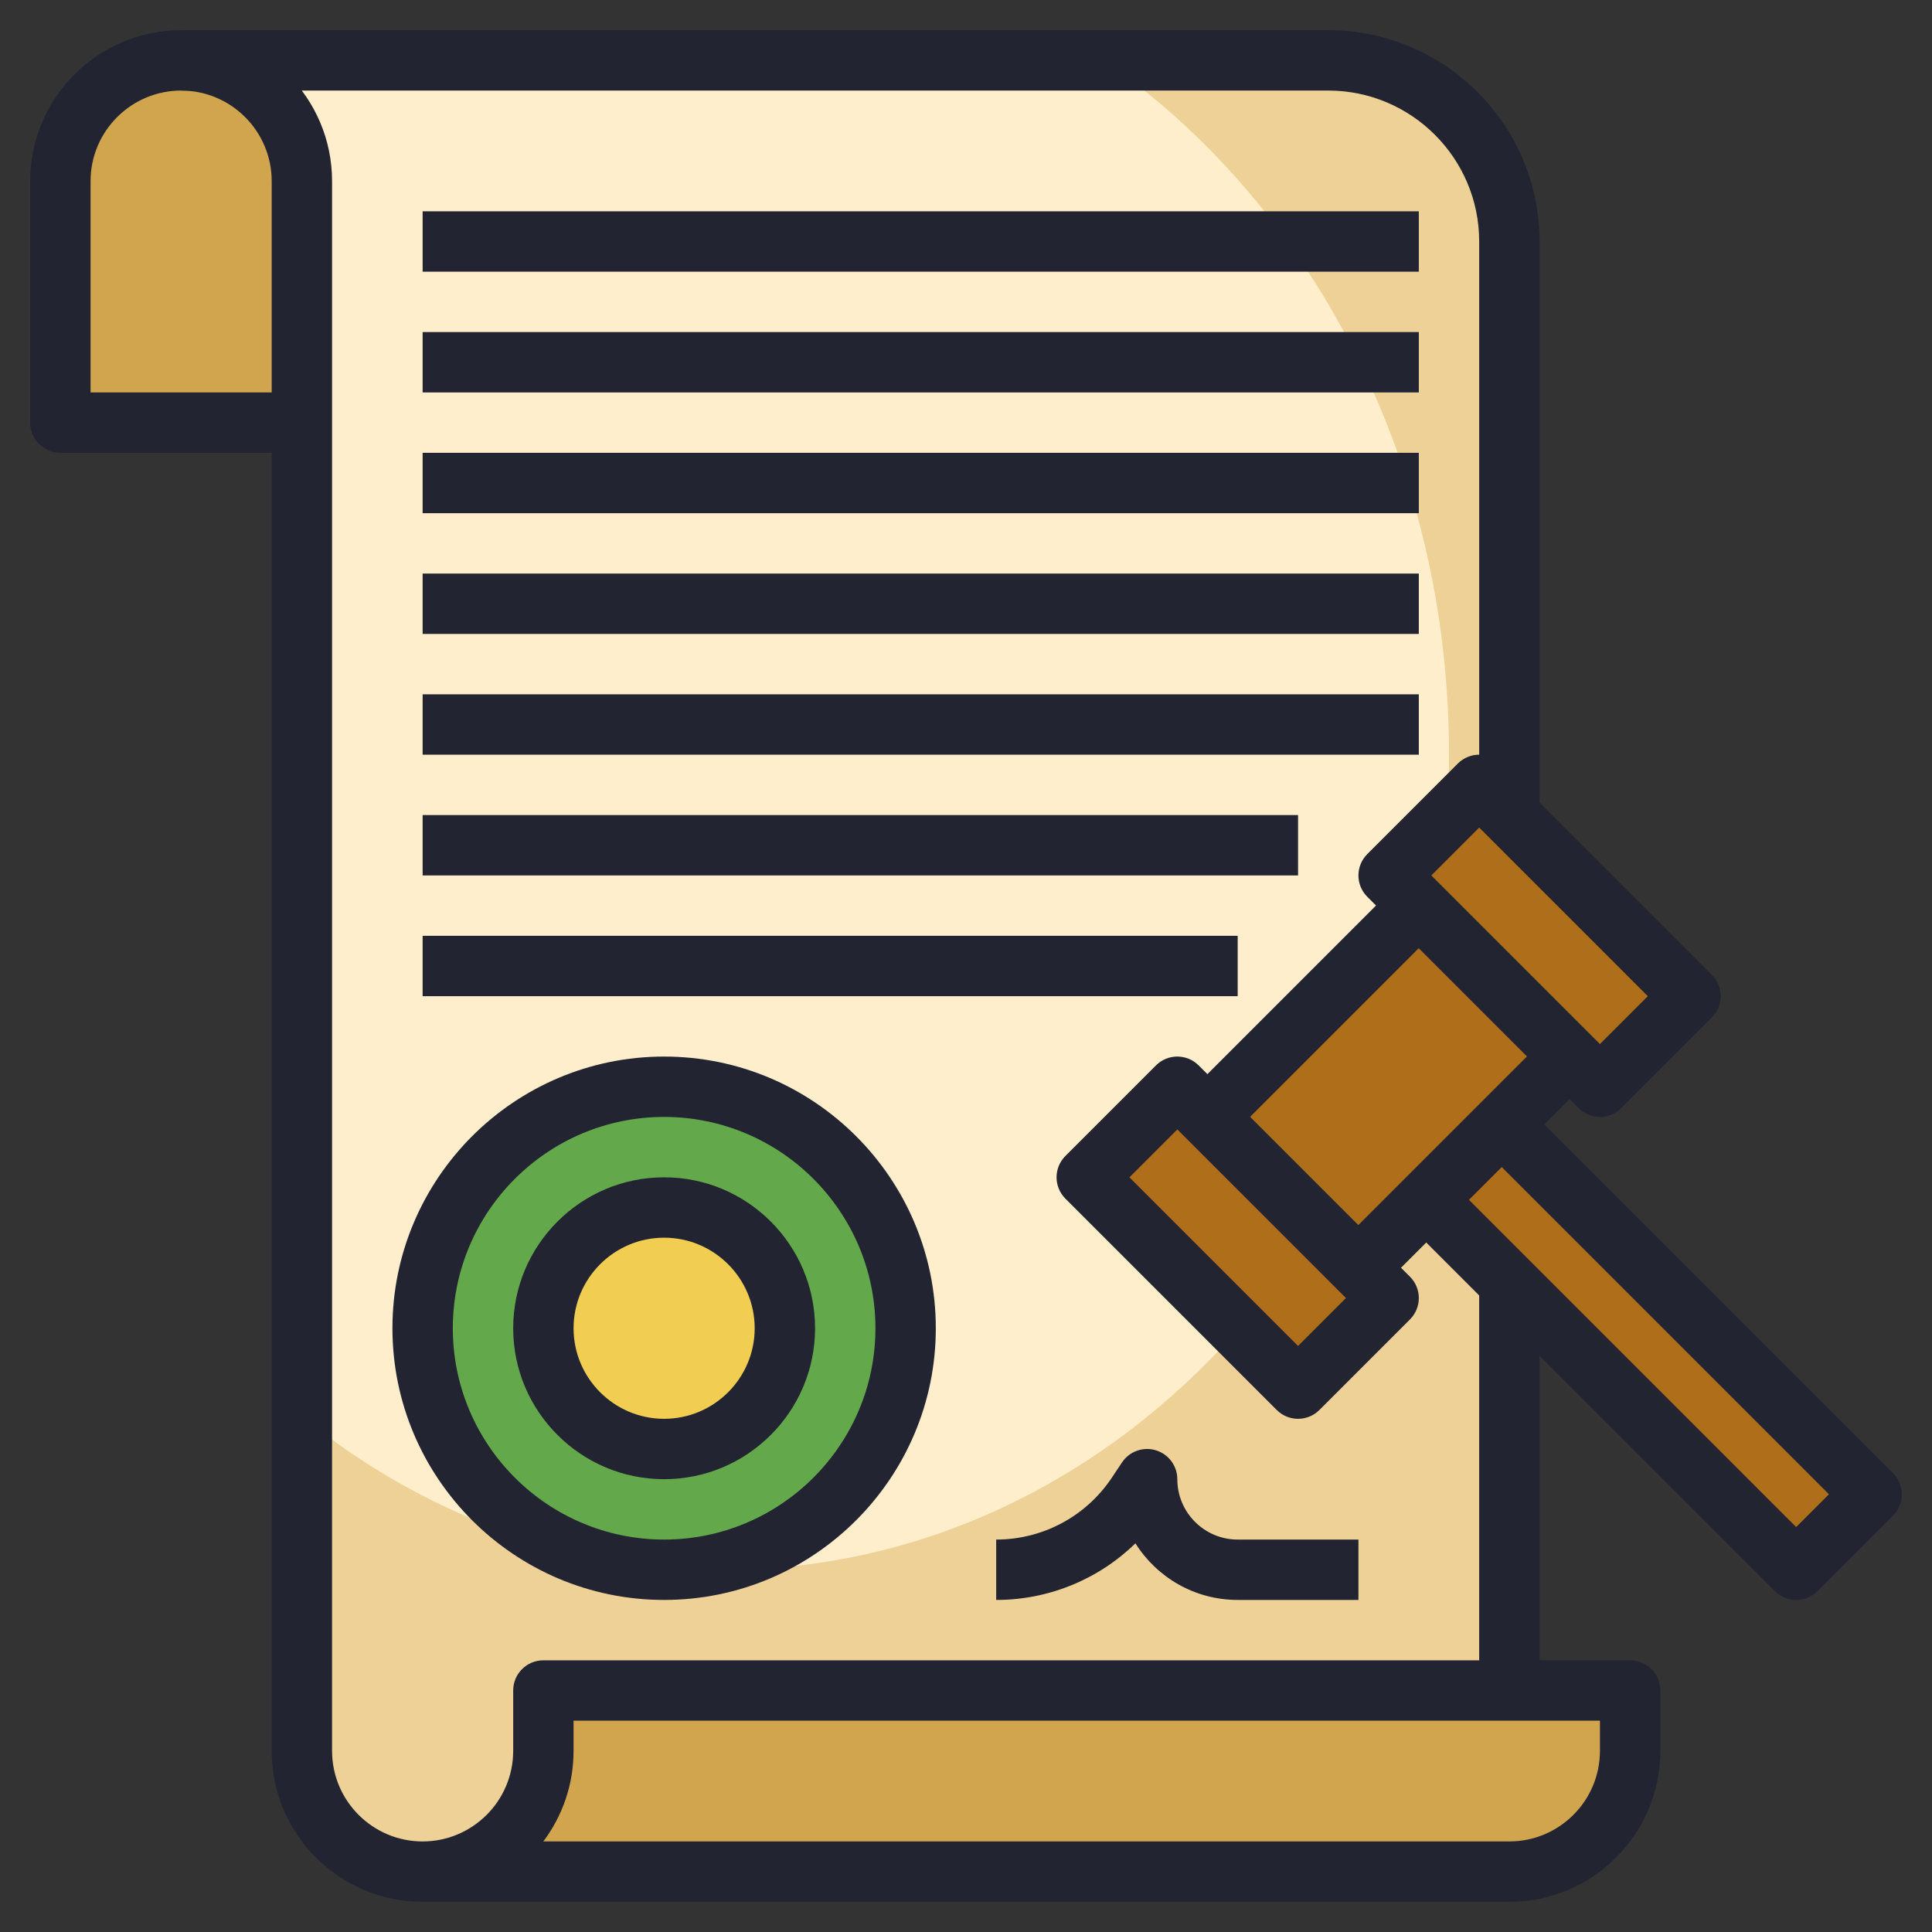 <svg width="64" height="64" viewBox="0 0 64 64" fill="none" xmlns="http://www.w3.org/2000/svg">
<rect x="0" y="0" width="64" height="64" fill="#333333" stroke="none"/>
<g clip-path="url(#clip0_2378_8924)">
<path d="M50 56H18V58C18 60.209 16.209 62 14 62C11.791 62 10 60.209 10 58V6C10 3.791 8.209 2 6 2H43C46.866 2 50 5.134 50 9V56Z" fill="#EED197"/>
<path d="M10 6V46.924C13.941 50.115 18.773 52 24 52C37.255 52 48 39.912 48 25C48 15.275 43.428 6.753 36.571 2H6C8.209 2 10 3.791 10 6Z" fill="#FFEECC"/>
<path d="M50 56H18V58C18 60.209 16.209 62 14 62H50C52.209 62 54 60.209 54 58V56H50Z" fill="#D0A54E"/>
<path d="M10 14H2V6C2 3.791 3.791 2 6 2C8.209 2 10 3.791 10 6V14Z" fill="#D0A54E"/>
<path d="M22 52C26.418 52 30 48.418 30 44C30 39.582 26.418 36 22 36C17.582 36 14 39.582 14 44C14 48.418 17.582 52 22 52Z" fill="#64A84C"/>
<path d="M22 48C24.209 48 26 46.209 26 44C26 41.791 24.209 40 22 40C19.791 40 18 41.791 18 44C18 46.209 19.791 48 22 48Z" fill="#F1CE52"/>
<path d="M46.99 39.502L49.49 37.002L61.988 49.5L59.488 52L46.99 39.502Z" fill="#AF6E19"/>
<path d="M39.991 37.001L46.99 30.002L51.989 35.001L44.99 42L39.991 37.001Z" fill="#AF6E19"/>
<path d="M35.992 39L38.992 36L45.99 42.998L42.99 45.998L35.992 39Z" fill="#AF6E19"/>
<path d="M45.992 29.002L48.992 26.002L55.99 33.001L52.99 36.001L45.992 29.002Z" fill="#AF6E19"/>
<path d="M50 63H14C11.243 63 9 60.757 9 58V15H2C1.447 15 1 14.552 1 14V6C1 3.243 3.243 1 6 1C8.757 1 11 3.243 11 6V58C11 59.654 12.346 61 14 61C15.654 61 17 59.654 17 58V56C17 55.448 17.447 55 18 55H54C54.553 55 55 55.448 55 56V58C55 60.757 52.757 63 50 63ZM17.998 61H50C51.654 61 53 59.654 53 58V57H19V58C19 59.125 18.627 60.164 17.998 61ZM3 13H9V6C9 4.346 7.654 3 6 3C4.346 3 3 4.346 3 6V13Z" fill="#222431"/>
<path d="M49 42.5H51V56H49V42.5Z" fill="#222431"/>
<path d="M51 27H49V8C49 5.243 46.757 3 44 3H6V1H44C47.859 1 51 4.14 51 8V27Z" fill="#222431"/>
<path d="M43 47C42.744 47 42.488 46.902 42.293 46.707L35.293 39.707C34.902 39.316 34.902 38.684 35.293 38.293L38.293 35.293C38.684 34.902 39.316 34.902 39.707 35.293L46.707 42.293C47.098 42.684 47.098 43.316 46.707 43.707L43.707 46.707C43.512 46.902 43.256 47 43 47ZM37.414 39L43 44.586L44.586 43L39 37.414L37.414 39Z" fill="#222431"/>
<path d="M53 37C52.744 37 52.488 36.902 52.293 36.707L45.293 29.707C44.902 29.316 44.902 28.684 45.293 28.293L48.293 25.293C48.684 24.902 49.316 24.902 49.707 25.293L56.707 32.293C57.098 32.684 57.098 33.316 56.707 33.707L53.707 36.707C53.512 36.902 53.256 37 53 37ZM47.414 29L53 34.586L54.586 33L49 27.414L47.414 29Z" fill="#222431"/>
<path d="M39.285 36.294L46.284 29.295L47.698 30.709L40.699 37.708L39.285 36.294Z" fill="#222431"/>
<path d="M44.284 41.294L51.283 34.295L52.697 35.709L45.698 42.708L44.284 41.294Z" fill="#222431"/>
<path d="M59.5 53C59.244 53 58.988 52.902 58.793 52.707L46.293 40.207L47.707 38.793L59.5 50.586L60.586 49.5L48.793 37.707L50.207 36.293L62.707 48.793C63.098 49.184 63.098 49.816 62.707 50.207L60.207 52.707C60.012 52.902 59.756 53 59.5 53Z" fill="#222431"/>
<path d="M14 19H47V21H14V19Z" fill="#222431"/>
<path d="M14 27H43V29H14V27Z" fill="#222431"/>
<path d="M14 23H47V25H14V23Z" fill="#222431"/>
<path d="M14 11H47V13H14V11Z" fill="#222431"/>
<path d="M14 7H47V9H14V7Z" fill="#222431"/>
<path d="M14 15H47V17H14V15Z" fill="#222431"/>
<path d="M14 31H41V33H14V31Z" fill="#222431"/>
<path d="M22 53C17.037 53 13 48.962 13 44C13 39.038 17.037 35 22 35C26.963 35 31 39.038 31 44C31 48.962 26.963 53 22 53ZM22 37C18.141 37 15 40.14 15 44C15 47.86 18.141 51 22 51C25.859 51 29 47.86 29 44C29 40.14 25.859 37 22 37Z" fill="#222431"/>
<path d="M22 49C19.243 49 17 46.757 17 44C17 41.243 19.243 39 22 39C24.757 39 27 41.243 27 44C27 46.757 24.757 49 22 49ZM22 41C20.346 41 19 42.346 19 44C19 45.654 20.346 47 22 47C23.654 47 25 45.654 25 44C25 42.346 23.654 41 22 41Z" fill="#222431"/>
<path d="M45 53H41C39.574 53 38.32 52.25 37.612 51.125C36.392 52.316 34.745 53 33 53V51C34.543 51 35.976 50.233 36.832 48.949L37.168 48.445C37.412 48.078 37.87 47.914 38.29 48.043C38.712 48.17 39 48.56 39 49C39 50.103 39.897 51 41 51H45V53Z" fill="#222431"/>
</g>
<defs>
<clipPath id="clip0_2378_8924">
<rect width="64" height="64" fill="white"/>
</clipPath>
</defs>
</svg>
